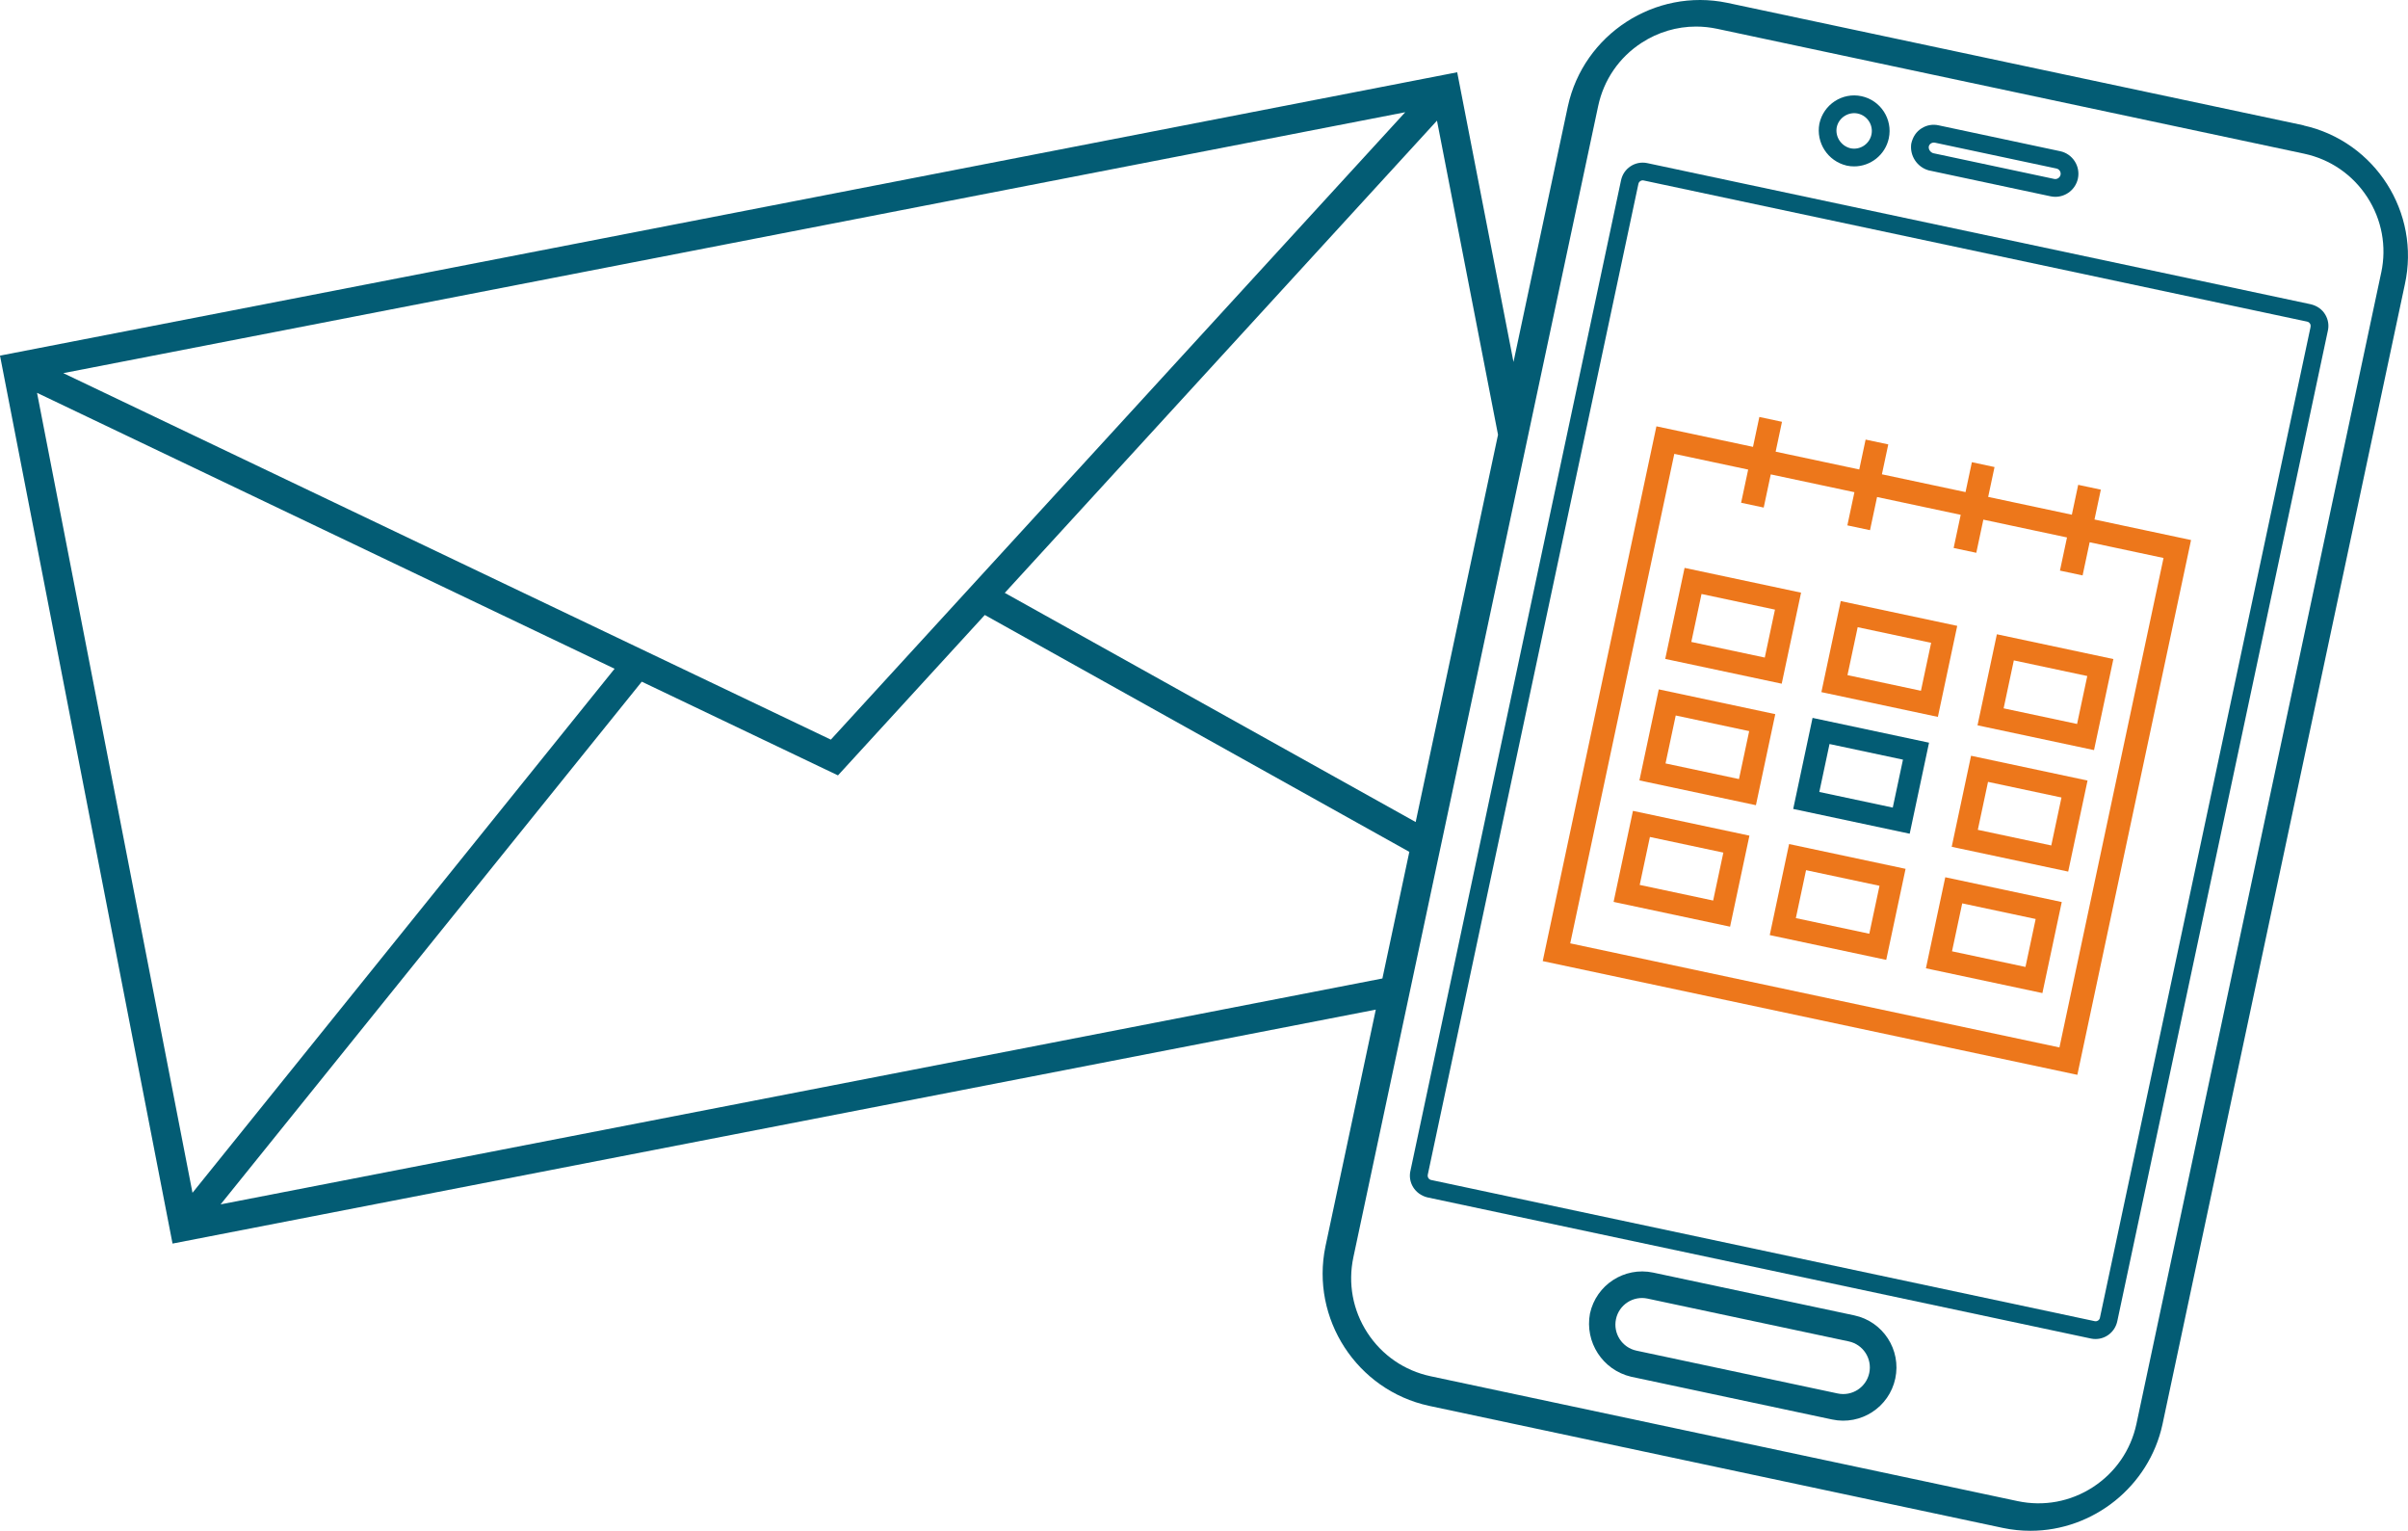 <?xml version="1.0" encoding="UTF-8"?><svg id="Ebene_1" xmlns="http://www.w3.org/2000/svg" viewBox="0 0 135.755 86.274"><defs><style>.cls-1{fill:#035c74;}.cls-2{fill:#ed771b;}</style></defs><g><path class="cls-1" d="M104.54,74.134l-11.345-2.413c-1.619-.339-3.209,.693-3.558,2.31-.302,1.612,.714,3.178,2.31,3.558l11.345,2.413c1.62,.345,3.213-.69,3.558-2.31,.345-1.62-.69-3.213-2.31-3.558Zm.843,3.246c-.172,.81-.969,1.327-1.779,1.155l-11.345-2.413c-.81-.172-1.327-.969-1.155-1.779,.172-.81,.969-1.327,1.779-1.155l11.345,2.413c.81,.172,1.327,.969,1.155,1.779Z"/><path class="cls-1" d="M104.1,9.332l.012,.002c.14,.03,.279,.044,.417,.044,.923,0,1.756-.645,1.956-1.585,.229-1.078-.463-2.142-1.541-2.372-1.074-.23-2.142,.462-2.374,1.552-.2,1.07,.473,2.105,1.53,2.357Zm.636-2.932c.539,.115,.885,.647,.77,1.186-.114,.538-.648,.884-1.18,.771-.536-.13-.876-.656-.776-1.187,.114-.54,.656-.882,1.185-.771Z"/><path class="cls-1" d="M108.724,9.599l6.878,1.464c.091,.019,.182,.029,.272,.029,.6,0,1.141-.419,1.272-1.029,.148-.701-.301-1.393-1.002-1.542l-6.839-1.455c-.338-.078-.682-.019-.973,.166-.291,.183-.493,.469-.582,.867-.095,.67,.324,1.315,.975,1.5Zm.365-1.557l6.847,1.456c.161,.035,.265,.194,.231,.355-.035,.163-.203,.266-.355,.232l-6.826-1.452c-.165-.053-.27-.22-.248-.374,.035-.155,.19-.25,.352-.216Z"/><path class="cls-1" d="M130.287,17.151l-37.428-7.96c-.33-.066-.662-.001-.94,.184-.275,.183-.463,.462-.532,.794l-4.206,19.778-.873,4.104-3.023,14.216-.358,1.682-.938,4.411-.373,1.754-2.094,9.844c-.167,.668,.239,1.348,.944,1.524l37.428,7.96c.084,.017,.166,.024,.248,.024,.581,0,1.103-.41,1.227-1.017l11.86-55.772c.082-.323,.033-.659-.138-.946s-.443-.489-.806-.58Zm-.03,1.299l-11.87,55.817c-.026,.135-.158,.218-.288,.194l-37.425-7.96c-.133-.033-.214-.169-.176-.32l2.185-10.276,.373-1.754,.785-3.694,.358-1.682,2.597-12.213,.873-4.104,4.693-22.068,.006-.027c.018-.087,.073-.135,.104-.156,.026-.017,.074-.042,.137-.042,.015,0,.029,.002,.046,.004l37.425,7.96c.087,.022,.134,.081,.153,.114,.019,.033,.049,.101,.022,.206Z"/><path class="cls-1" d="M129.87,7.07l.001-.006L97.372,.158c-4.068-.843-8.098,1.773-8.981,5.833l-3.065,14.409-3.174-16.327L0,20.043l9.727,50.044,67.836-13.186-2.839,13.347c-.846,4.069,1.77,8.099,5.833,8.982l32.373,6.886c.505,.105,1.022,.158,1.539,.158,3.558,0,6.689-2.519,7.443-5.991l13.665-64.252c.891-4.044-1.669-8.059-5.708-8.96Zm-45.417,17.434l-4.642,21.825-23.165-12.915L81.012,6.799l3.442,17.705Zm-5.23-18.18L46.84,41.685,3.568,21.03,79.224,6.324ZM2.088,22.14l32.561,15.55-23.797,29.535L2.088,22.14Zm10.349,45.738l23.744-29.459,11.061,5.281,8.277-9.04,23.934,13.35-1.518,7.136L12.437,67.878ZM134.245,15.363l-13.799,64.884c-.315,1.477-1.185,2.742-2.452,3.565-1.265,.822-2.777,1.103-4.253,.788l-33.089-7.037c-1.477-.315-2.742-1.185-3.565-2.452-.821-1.266-1.102-2.776-.788-4.253l3.042-14.304,.373-1.754,1.264-5.941,.358-1.681,3.932-18.487,.873-4.103,3.959-18.613c.315-1.477,1.185-2.743,2.452-3.565,.919-.597,1.98-.913,3.065-.913,.396,0,.796,.043,1.188,.126l33.088,7.037c1.477,.314,2.743,1.184,3.566,2.451,.821,1.267,1.102,2.777,.787,4.253Z"/></g><g><path class="cls-2" d="M118.08,29.281l.358-1.685-1.276-.271-.358,1.684-4.717-1.004,.358-1.683-1.277-.273-.358,1.685-4.714-1.003,.359-1.685-1.278-.271-.358,1.684-4.713-1.003,.357-1.683-1.276-.273-.358,1.685-5.445-1.158-6.332,29.773-.077,.367,29.773,6.332,.367,.077,6.332-29.773,.077-.367-5.442-1.157Zm-29.555,23.882l5.867-27.584,4.164,.886-.398,1.869,1.274,.272,.398-1.87,4.716,1.004-.398,1.869,1.277,.271,.398-1.869,4.715,1.004-.398,1.869,1.277,.271,.398-1.869,4.716,1.004-.398,1.869,1.277,.271,.398-1.869,4.165,.886-5.868,27.586-27.581-5.867Z"/><path class="cls-2" d="M90.969,50.83l.367,.078,6.2,1.319,1.091-5.131-6.567-1.397-1.091,5.131Zm6.188-2.778l-.575,2.702-4.141-.881,.575-2.702,4.141,.881Z"/><path class="cls-2" d="M99.772,52.701l.367,.078,6.2,1.319,1.091-5.131-6.567-1.397-1.091,5.131Zm6.188-2.778l-.575,2.702-4.141-.881,.575-2.702,4.141,.881Z"/><path class="cls-2" d="M108.576,54.572l.367,.078,6.201,1.319,1.091-5.131-6.567-1.397-1.091,5.131Zm6.188-2.778l-.575,2.702-4.141-.881,.575-2.702,4.141,.881Z"/><path class="cls-2" d="M93.516,38.852l-1.091,5.131,.367,.078,6.201,1.319,1.091-5.131-6.567-1.397Zm.381,4.174l.575-2.702,4.141,.881-.575,2.702-4.141-.881Z"/><path class="cls-1" d="M102.186,40.46l-1.091,5.131,.367,.078,6.2,1.319,1.091-5.131-6.567-1.397Zm4.522,5.055l-4.141-.881,.575-2.702,4.141,.881-.575,2.702Z"/><path class="cls-2" d="M110.031,47.725l.367,.078,6.2,1.319,1.091-5.131-6.567-1.397-1.091,5.131Zm6.188-2.778l-.575,2.702-4.141-.881,.575-2.702,4.141,.881Z"/><path class="cls-2" d="M100.447,38.533l1.091-5.131-6.567-1.397-1.091,5.131,.367,.078,6.201,1.319Zm-.38-4.175l-.575,2.702-4.141-.881,.575-2.702,4.141,.881Z"/><path class="cls-2" d="M109.251,40.404l1.091-5.131-6.567-1.397-1.091,5.131,.367,.078,6.201,1.319Zm-.38-4.175l-.575,2.702-4.141-.881,.575-2.702,4.141,.881Z"/><path class="cls-2" d="M112.577,35.747l-1.091,5.131,.367,.078,6.201,1.319,1.091-5.131-6.567-1.397Zm.381,4.174l.575-2.702,4.141,.881-.575,2.702-4.141-.881Z"/></g></svg>